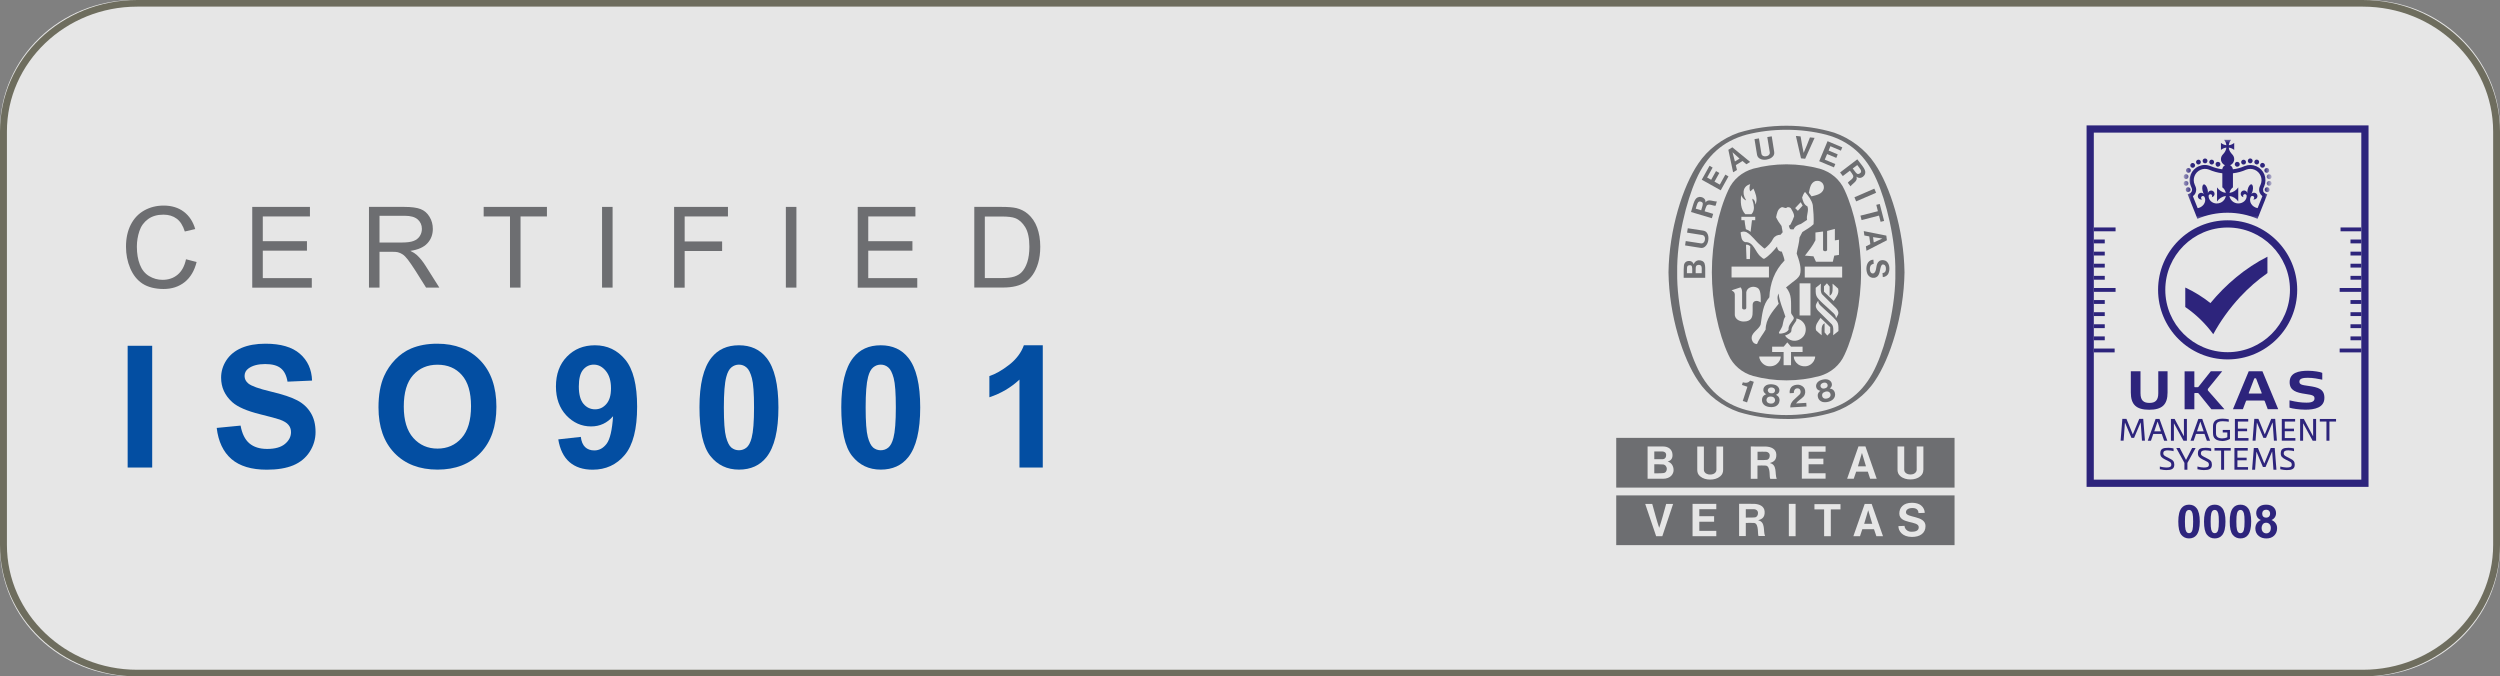 <svg xmlns="http://www.w3.org/2000/svg" width="377" height="102" viewBox="0 0 377 102" fill="none"><rect x="0" y="0" width="377" height="102" fill="#808080" stroke="none"/><path d="M20.23 0H356.77C367.942 0 377 8.752 377 19.524V82.476C377 93.258 367.931 102 356.77 102H20.23C9.058 102 0 93.248 0 82.476V19.524C0 8.752 9.069 0 20.23 0Z" fill="white" fill-opacity="0.8"></path><path d="M356.315 1C367.153 1 375.967 9.446 375.967 19.832V82.168C375.967 92.554 367.153 101 356.315 101H20.695C9.857 101 1.043 92.554 1.043 82.168V19.832C1.043 9.446 9.857 1 20.695 1H356.305M356.315 0H20.695C9.263 0 0 8.877 0 19.832V82.168C0 93.124 9.263 102 20.695 102H356.305C367.737 102 377 93.124 377 82.168V19.832C377 8.877 367.737 0 356.305 0H356.315Z" fill="#6E6D5E"></path><path d="M28.06 39.1L29.65 39.51C29.32 40.83 28.72 41.84 27.85 42.54C26.98 43.23 25.92 43.58 24.67 43.58C23.42 43.58 22.32 43.31 21.5 42.78C20.69 42.25 20.07 41.47 19.64 40.46C19.21 39.45 19 38.36 19 37.2C19 35.93 19.24 34.83 19.72 33.88C20.2 32.94 20.88 32.22 21.76 31.73C22.64 31.24 23.62 31 24.68 31C25.88 31 26.9 31.31 27.72 31.93C28.54 32.55 29.11 33.42 29.44 34.54L27.87 34.91C27.59 34.02 27.19 33.38 26.65 32.98C26.12 32.58 25.45 32.37 24.65 32.37C23.72 32.37 22.95 32.59 22.33 33.04C21.71 33.49 21.27 34.09 21.02 34.85C20.77 35.6 20.64 36.38 20.64 37.19C20.64 38.22 20.79 39.13 21.09 39.9C21.39 40.67 21.85 41.25 22.48 41.63C23.11 42.01 23.79 42.2 24.52 42.2C25.41 42.2 26.17 41.94 26.79 41.42C27.41 40.9 27.83 40.13 28.05 39.1H28.06Z" fill="#6D6E71"></path><path d="M38.039 43.37V31.2H46.739V32.64H39.629V36.37H46.289V37.8H39.629V41.94H47.019V43.38H38.039V43.37Z" fill="#6D6E71"></path><path d="M55.641 43.37V31.2H60.981C62.051 31.2 62.871 31.31 63.431 31.53C63.991 31.75 64.431 32.13 64.771 32.69C65.111 33.25 65.271 33.86 65.271 34.52C65.271 35.38 64.991 36.11 64.441 36.7C63.891 37.29 63.031 37.67 61.881 37.83C62.301 38.03 62.621 38.24 62.841 38.44C63.311 38.87 63.751 39.41 64.161 40.06L66.251 43.37H64.251L62.661 40.84C62.191 40.11 61.811 39.55 61.511 39.16C61.211 38.77 60.941 38.5 60.701 38.35C60.461 38.2 60.221 38.09 59.971 38.03C59.791 37.99 59.491 37.97 59.081 37.97H57.231V43.37H55.641ZM57.231 36.57H60.651C61.381 36.57 61.951 36.49 62.361 36.34C62.771 36.19 63.081 35.94 63.301 35.61C63.511 35.28 63.621 34.91 63.621 34.52C63.621 33.94 63.411 33.47 63.001 33.1C62.591 32.73 61.931 32.54 61.041 32.54H57.231V36.57Z" fill="#6D6E71"></path><path d="M76.907 43.37V32.64H72.938V31.2H82.478V32.64H78.498V43.37H76.907Z" fill="#6D6E71"></path><path d="M90.789 43.37V31.2H92.379V43.37H90.789Z" fill="#6D6E71"></path><path d="M101.656 43.37V31.2H109.776V32.64H103.246V36.41H108.896V37.85H103.246V43.38H101.656V43.37Z" fill="#6D6E71"></path><path d="M118.508 43.37V31.2H120.098V43.37H118.508Z" fill="#6D6E71"></path><path d="M129.344 43.37V31.2H138.044V32.64H130.934V36.37H137.594V37.8H130.934V41.94H138.324V43.38H129.344V43.37Z" fill="#6D6E71"></path><path d="M146.922 43.37V31.2H151.072C152.012 31.2 152.722 31.26 153.212 31.37C153.902 31.53 154.492 31.82 154.982 32.24C155.622 32.78 156.092 33.48 156.402 34.32C156.712 35.16 156.872 36.13 156.872 37.21C156.872 38.13 156.762 38.95 156.552 39.67C156.342 40.38 156.062 40.97 155.732 41.44C155.402 41.91 155.032 42.28 154.632 42.54C154.232 42.81 153.752 43.01 153.192 43.15C152.632 43.29 151.982 43.36 151.262 43.36H146.922V43.37ZM148.512 41.93H151.082C151.872 41.93 152.502 41.86 152.952 41.71C153.402 41.56 153.762 41.35 154.032 41.08C154.412 40.7 154.702 40.18 154.912 39.54C155.122 38.9 155.232 38.11 155.232 37.2C155.232 35.93 155.022 34.95 154.612 34.27C154.202 33.59 153.692 33.13 153.102 32.9C152.672 32.73 151.992 32.65 151.042 32.65H148.512V41.95V41.93Z" fill="#6D6E71"></path><path d="M19.25 70.504V52.143H22.951V70.504H19.25Z" fill="#034EA2"></path><path d="M32.68 64.53L36.281 64.18C36.498 65.39 36.936 66.279 37.594 66.847C38.261 67.415 39.157 67.699 40.283 67.699C41.475 67.699 42.371 67.448 42.971 66.947C43.58 66.438 43.884 65.845 43.884 65.169C43.884 64.735 43.755 64.367 43.496 64.067C43.246 63.758 42.804 63.491 42.171 63.265C41.737 63.115 40.749 62.848 39.207 62.464C37.223 61.971 35.831 61.366 35.031 60.648C33.905 59.637 33.343 58.406 33.343 56.953C33.343 56.017 33.605 55.145 34.13 54.335C34.664 53.517 35.427 52.895 36.419 52.469C37.419 52.043 38.624 51.83 40.032 51.83C42.333 51.83 44.063 52.335 45.222 53.346C46.389 54.356 47.002 55.704 47.06 57.391L43.359 57.554C43.2 56.61 42.859 55.934 42.333 55.525C41.816 55.107 41.037 54.899 39.995 54.899C38.92 54.899 38.078 55.12 37.469 55.562C37.077 55.846 36.881 56.226 36.881 56.702C36.881 57.136 37.065 57.508 37.432 57.817C37.898 58.209 39.032 58.618 40.833 59.044C42.633 59.47 43.963 59.913 44.822 60.372C45.689 60.823 46.364 61.445 46.847 62.238C47.339 63.023 47.585 63.996 47.585 65.156C47.585 66.209 47.294 67.194 46.71 68.112C46.126 69.031 45.301 69.715 44.234 70.166C43.167 70.609 41.837 70.83 40.245 70.83C37.928 70.83 36.148 70.296 34.906 69.227C33.664 68.15 32.922 66.584 32.68 64.53Z" fill="#034EA2"></path><path d="M57.076 61.437C57.076 59.566 57.355 57.996 57.914 56.727C58.331 55.792 58.898 54.953 59.615 54.21C60.34 53.467 61.132 52.916 61.99 52.556C63.133 52.072 64.45 51.83 65.942 51.83C68.643 51.83 70.802 52.669 72.419 54.347C74.045 56.026 74.858 58.36 74.858 61.349C74.858 64.313 74.053 66.634 72.444 68.313C70.835 69.983 68.685 70.818 65.992 70.818C63.266 70.818 61.099 69.987 59.49 68.325C57.881 66.655 57.076 64.359 57.076 61.437ZM60.89 61.311C60.89 63.39 61.369 64.969 62.328 66.046C63.287 67.114 64.504 67.649 65.979 67.649C67.455 67.649 68.664 67.119 69.606 66.058C70.556 64.989 71.031 63.39 71.031 61.261C71.031 59.157 70.569 57.587 69.643 56.552C68.726 55.517 67.505 54.999 65.979 54.999C64.454 54.999 63.224 55.525 62.291 56.577C61.357 57.621 60.89 59.199 60.89 61.311Z" fill="#034EA2"></path><path d="M84.186 66.259L87.587 65.883C87.671 66.576 87.887 67.089 88.237 67.423C88.588 67.757 89.05 67.924 89.626 67.924C90.351 67.924 90.968 67.59 91.476 66.922C91.985 66.254 92.31 64.868 92.451 62.764C91.568 63.791 90.463 64.305 89.138 64.305C87.696 64.305 86.449 63.749 85.399 62.639C84.357 61.52 83.836 60.067 83.836 58.28C83.836 56.418 84.386 54.919 85.487 53.784C86.595 52.64 88.004 52.068 89.713 52.068C91.572 52.068 93.098 52.79 94.29 54.235C95.482 55.671 96.078 58.038 96.078 61.336C96.078 64.693 95.457 67.114 94.215 68.601C92.972 70.087 91.355 70.83 89.363 70.83C87.929 70.83 86.77 70.45 85.887 69.69C85.003 68.922 84.436 67.778 84.186 66.259ZM92.139 58.568C92.139 57.433 91.876 56.552 91.351 55.926C90.834 55.299 90.234 54.986 89.55 54.986C88.9 54.986 88.358 55.245 87.925 55.763C87.5 56.272 87.287 57.111 87.287 58.28C87.287 59.466 87.521 60.339 87.987 60.898C88.454 61.449 89.038 61.725 89.738 61.725C90.413 61.725 90.98 61.457 91.439 60.923C91.906 60.389 92.139 59.604 92.139 58.568Z" fill="#034EA2"></path><path d="M111.433 52.068C113.209 52.068 114.597 52.703 115.597 53.972C116.79 55.475 117.386 57.967 117.386 61.449C117.386 64.923 116.785 67.419 115.585 68.939C114.593 70.191 113.209 70.818 111.433 70.818C109.649 70.818 108.211 70.133 107.119 68.763C106.027 67.386 105.481 64.935 105.481 61.411C105.481 57.955 106.081 55.466 107.282 53.947C108.274 52.694 109.658 52.068 111.433 52.068ZM111.433 54.986C111.008 54.986 110.629 55.124 110.295 55.4C109.962 55.667 109.704 56.151 109.52 56.852C109.278 57.763 109.158 59.295 109.158 61.449C109.158 63.603 109.266 65.085 109.483 65.895C109.699 66.697 109.97 67.231 110.295 67.499C110.629 67.766 111.008 67.899 111.433 67.899C111.859 67.899 112.238 67.766 112.571 67.499C112.905 67.223 113.163 66.734 113.347 66.033C113.588 65.131 113.709 63.603 113.709 61.449C113.709 59.295 113.601 57.817 113.384 57.015C113.167 56.205 112.892 55.667 112.559 55.4C112.234 55.124 111.859 54.986 111.433 54.986Z" fill="#034EA2"></path><path d="M132.816 52.068C134.592 52.068 135.98 52.703 136.98 53.972C138.172 55.475 138.768 57.967 138.768 61.449C138.768 64.923 138.168 67.419 136.968 68.939C135.976 70.191 134.592 70.818 132.816 70.818C131.032 70.818 129.594 70.133 128.502 68.763C127.41 67.386 126.864 64.935 126.864 61.411C126.864 57.955 127.464 55.466 128.665 53.947C129.657 52.694 131.041 52.068 132.816 52.068ZM132.816 54.986C132.391 54.986 132.012 55.124 131.678 55.4C131.345 55.667 131.086 56.151 130.903 56.852C130.661 57.763 130.54 59.295 130.54 61.449C130.54 63.603 130.649 65.085 130.865 65.895C131.082 66.697 131.353 67.231 131.678 67.499C132.012 67.766 132.391 67.899 132.816 67.899C133.241 67.899 133.621 67.766 133.954 67.499C134.288 67.223 134.546 66.734 134.729 66.033C134.971 65.131 135.092 63.603 135.092 61.449C135.092 59.295 134.984 57.817 134.767 57.015C134.55 56.205 134.275 55.667 133.942 55.4C133.616 55.124 133.241 54.986 132.816 54.986Z" fill="#034EA2"></path><path d="M157.25 70.504H153.736V57.241C152.452 58.443 150.939 59.332 149.197 59.908V56.715C150.114 56.414 151.11 55.846 152.186 55.011C153.261 54.168 153.999 53.187 154.399 52.068H157.25V70.504Z" fill="#034EA2"></path><path d="M330.107 76.104C330.59 76.104 330.967 76.277 331.239 76.621C331.563 77.029 331.725 77.706 331.725 78.651C331.725 79.595 331.562 80.273 331.236 80.685C330.966 81.025 330.59 81.195 330.107 81.195C329.621 81.195 329.23 81.01 328.933 80.638C328.636 80.263 328.488 79.598 328.488 78.641C328.488 77.703 328.651 77.027 328.978 76.614C329.247 76.274 329.624 76.104 330.107 76.104ZM330.107 76.897C329.991 76.897 329.888 76.934 329.797 77.009C329.706 77.082 329.636 77.213 329.586 77.403C329.521 77.651 329.488 78.067 329.488 78.651C329.488 79.237 329.517 79.639 329.576 79.859C329.635 80.076 329.709 80.222 329.797 80.294C329.888 80.367 329.991 80.403 330.107 80.403C330.222 80.403 330.325 80.367 330.416 80.294C330.507 80.219 330.577 80.087 330.627 79.896C330.693 79.651 330.726 79.237 330.726 78.651C330.726 78.067 330.696 77.665 330.637 77.448C330.578 77.228 330.503 77.082 330.413 77.009C330.324 76.934 330.222 76.897 330.107 76.897ZM333.984 76.104C334.466 76.104 334.844 76.277 335.116 76.621C335.44 77.029 335.602 77.706 335.602 78.651C335.602 79.595 335.439 80.273 335.113 80.685C334.843 81.025 334.466 81.195 333.984 81.195C333.498 81.195 333.107 81.01 332.81 80.638C332.513 80.263 332.365 79.598 332.365 78.641C332.365 77.703 332.528 77.027 332.854 76.614C333.124 76.274 333.501 76.104 333.984 76.104ZM333.984 76.897C333.868 76.897 333.765 76.934 333.674 77.009C333.583 77.082 333.513 77.213 333.463 77.403C333.397 77.651 333.365 78.067 333.365 78.651C333.365 79.237 333.394 79.639 333.453 79.859C333.512 80.076 333.586 80.222 333.674 80.294C333.765 80.367 333.868 80.403 333.984 80.403C334.099 80.403 334.202 80.367 334.293 80.294C334.384 80.219 334.454 80.087 334.504 79.896C334.57 79.651 334.602 79.237 334.602 78.651C334.602 78.067 334.573 77.665 334.514 77.448C334.455 77.228 334.38 77.082 334.29 77.009C334.201 76.934 334.099 76.897 333.984 76.897ZM337.86 76.104C338.343 76.104 338.721 76.277 338.993 76.621C339.317 77.029 339.479 77.706 339.479 78.651C339.479 79.595 339.316 80.273 338.99 80.685C338.72 81.025 338.343 81.195 337.86 81.195C337.375 81.195 336.984 81.01 336.687 80.638C336.39 80.263 336.242 79.598 336.242 78.641C336.242 77.703 336.405 77.027 336.731 76.614C337.001 76.274 337.378 76.104 337.86 76.104ZM337.86 76.897C337.745 76.897 337.642 76.934 337.551 77.009C337.46 77.082 337.39 77.213 337.34 77.403C337.274 77.651 337.242 78.067 337.242 78.651C337.242 79.237 337.271 79.639 337.33 79.859C337.389 80.076 337.463 80.222 337.551 80.294C337.642 80.367 337.745 80.403 337.86 80.403C337.976 80.403 338.079 80.367 338.17 80.294C338.261 80.219 338.331 80.087 338.381 79.896C338.447 79.651 338.479 79.237 338.479 78.651C338.479 78.067 338.45 77.665 338.391 77.448C338.332 77.228 338.257 77.082 338.167 77.009C338.078 76.934 337.976 76.897 337.86 76.897ZM340.942 78.42C340.695 78.316 340.514 78.173 340.401 77.992C340.29 77.808 340.234 77.608 340.234 77.39C340.234 77.018 340.364 76.711 340.622 76.468C340.883 76.226 341.252 76.104 341.731 76.104C342.204 76.104 342.572 76.226 342.833 76.468C343.096 76.711 343.227 77.018 343.227 77.39C343.227 77.621 343.167 77.827 343.047 78.009C342.927 78.188 342.758 78.325 342.54 78.42C342.817 78.531 343.026 78.694 343.169 78.907C343.314 79.12 343.387 79.366 343.387 79.645C343.387 80.105 343.239 80.479 342.945 80.767C342.652 81.055 342.262 81.199 341.775 81.199C341.321 81.199 340.944 81.08 340.642 80.842C340.286 80.561 340.108 80.175 340.108 79.685C340.108 79.416 340.175 79.168 340.309 78.944C340.443 78.717 340.654 78.543 340.942 78.42ZM341.139 77.458C341.139 77.648 341.192 77.797 341.299 77.903C341.408 78.01 341.552 78.063 341.731 78.063C341.912 78.063 342.057 78.01 342.166 77.903C342.275 77.794 342.329 77.645 342.329 77.454C342.329 77.275 342.275 77.132 342.166 77.026C342.059 76.917 341.918 76.863 341.741 76.863C341.557 76.863 341.411 76.917 341.302 77.026C341.193 77.135 341.139 77.279 341.139 77.458ZM341.05 79.594C341.05 79.857 341.117 80.062 341.251 80.209C341.387 80.356 341.556 80.43 341.758 80.43C341.955 80.43 342.118 80.36 342.248 80.219C342.377 80.076 342.441 79.871 342.441 79.604C342.441 79.37 342.376 79.183 342.244 79.043C342.113 78.9 341.946 78.828 341.744 78.828C341.511 78.828 341.336 78.909 341.221 79.07C341.107 79.231 341.05 79.405 341.05 79.594Z" fill="#2D247C"></path><path d="M321.799 66.03H321.419L320.459 63.75H320.439L320.239 66.45H319.789L320.049 63.17H320.669L321.629 65.51L322.599 63.17H323.199L323.459 66.45H323.009L322.819 63.72H322.799L321.819 66.03H321.799Z" fill="#2D247C"></path><path d="M326.353 66.46L325.993 65.44H324.713L324.363 66.46H323.883L325.063 63.18H325.653L326.833 66.46H326.353ZM324.853 65.04H325.863L325.373 63.6H325.353L324.863 65.04H324.853Z" fill="#2D247C"></path><path d="M329.315 65.76H329.335V63.18H329.785V66.46H329.265L327.845 63.86H327.825V66.46H327.375V63.18H327.935L329.315 65.76Z" fill="#2D247C"></path><path d="M332.798 66.46L332.438 65.44H331.158L330.808 66.46H330.328L331.508 63.18H332.098L333.278 66.46H332.798ZM331.298 65.04H332.308L331.818 63.6H331.798L331.308 65.04H331.298Z" fill="#2D247C"></path><path d="M335.089 66.5C333.749 66.46 333.719 65.68 333.719 65.23V64.4C333.719 63.95 333.749 63.13 335.159 63.13C335.529 63.13 335.879 63.19 336.099 63.23V63.6C335.909 63.57 335.539 63.52 335.159 63.52C334.189 63.52 334.169 64.02 334.169 64.4V65.23C334.169 65.59 334.179 66.08 335.079 66.11C335.329 66.11 335.689 66.05 335.879 65.94V65.22H335.189V64.83H336.279V66.19C335.969 66.37 335.569 66.51 335.069 66.51L335.089 66.5Z" fill="#2D247C"></path><path d="M337.023 66.46V63.18H339.033V63.57H337.473V64.64H338.863V65.03H337.473V66.06H339.073V66.45H337.023V66.46Z" fill="#2D247C"></path><path d="M341.698 66.03H341.318L340.357 63.75H340.337L340.138 66.45H339.688L339.948 63.17H340.568L341.527 65.51L342.497 63.17H343.098L343.357 66.45H342.908L342.717 63.72H342.698L341.717 66.03H341.698Z" fill="#2D247C"></path><path d="M344.094 66.46V63.18H346.104V63.57H344.544V64.64H345.934V65.03H344.544V66.06H346.144V66.45H344.094V66.46Z" fill="#2D247C"></path><path d="M348.799 65.76H348.819V63.18H349.269V66.46H348.749L347.329 63.86H347.309V66.46H346.859V63.18H347.419L348.799 65.76Z" fill="#2D247C"></path><path d="M350.828 63.57H349.828V63.18H352.278V63.57H351.278V66.46H350.828V63.57Z" fill="#2D247C"></path><path d="M326.963 67.91C326.503 67.91 326.223 67.98 326.223 68.38C326.223 68.62 326.373 68.72 326.693 68.89L327.293 69.2C327.683 69.39 327.883 69.6 327.883 70.08C327.883 70.74 327.423 70.89 326.663 70.89C326.493 70.89 326.053 70.85 325.703 70.76V70.35C326.033 70.45 326.493 70.5 326.663 70.5C327.143 70.5 327.433 70.42 327.433 70.08C327.433 69.8 327.313 69.7 327.083 69.59L326.443 69.26C326.003 69.03 325.773 68.84 325.773 68.37C325.773 67.66 326.193 67.53 326.963 67.53C327.113 67.53 327.503 67.55 327.773 67.63V68.04C327.563 67.96 327.133 67.92 326.963 67.92V67.91Z" fill="#2D247C"></path><path d="M329.65 69.36L330.57 67.56H331.1L329.86 69.81V70.84H329.41V69.8L328.18 67.56H328.71L329.65 69.36Z" fill="#2D247C"></path><path d="M332.635 67.91C332.175 67.91 331.895 67.98 331.895 68.38C331.895 68.62 332.045 68.72 332.365 68.89L332.965 69.2C333.355 69.39 333.555 69.6 333.555 70.08C333.555 70.74 333.095 70.89 332.335 70.89C332.165 70.89 331.725 70.85 331.375 70.76V70.35C331.705 70.45 332.165 70.5 332.335 70.5C332.815 70.5 333.105 70.42 333.105 70.08C333.105 69.8 332.985 69.7 332.755 69.59L332.115 69.26C331.675 69.03 331.445 68.84 331.445 68.37C331.445 67.66 331.865 67.53 332.635 67.53C332.785 67.53 333.175 67.55 333.445 67.63V68.04C333.235 67.96 332.805 67.92 332.635 67.92V67.91Z" fill="#2D247C"></path><path d="M334.945 67.95H333.945V67.56H336.395V67.95H335.395V70.84H334.945V67.95Z" fill="#2D247C"></path><path d="M336.953 70.84V67.56H338.963V67.95H337.403V69.02H338.793V69.41H337.403V70.44H339.003V70.83H336.953V70.84Z" fill="#2D247C"></path><path d="M341.627 70.42H341.247L340.287 68.14H340.267L340.067 70.84H339.617L339.877 67.56H340.497L341.457 69.9L342.427 67.56H343.027L343.287 70.84H342.837L342.647 68.11H342.627L341.647 70.42H341.627Z" fill="#2D247C"></path><path d="M345.127 67.91C344.667 67.91 344.387 67.98 344.387 68.38C344.387 68.62 344.537 68.72 344.857 68.89L345.457 69.2C345.847 69.39 346.047 69.6 346.047 70.08C346.047 70.74 345.587 70.89 344.827 70.89C344.657 70.89 344.217 70.85 343.867 70.76V70.35C344.197 70.45 344.657 70.5 344.827 70.5C345.307 70.5 345.597 70.42 345.597 70.08C345.597 69.8 345.477 69.7 345.247 69.59L344.607 69.26C344.167 69.03 343.937 68.84 343.937 68.37C343.937 67.66 344.357 67.53 345.127 67.53C345.277 67.53 345.667 67.55 345.937 67.63V68.04C345.727 67.96 345.297 67.92 345.127 67.92V67.91Z" fill="#2D247C"></path><path d="M333.339 45.71C332.179 44.79 330.899 43.99 329.539 43.36V46.3C331.169 47.42 332.599 48.81 333.759 50.4C334.819 48.45 336.179 46.54 337.779 44.81C339.049 43.44 340.449 42.22 341.929 41.18V38.71C338.609 40.39 335.679 42.86 333.329 45.71H333.339Z" fill="#2D247C"></path><mask id="mask0_465_588" style="mask-type:luminance" maskUnits="userSpaceOnUse" x="329" y="20" width="14" height="14"><path d="M342.559 20.43H329.289V33.7H342.559V20.43Z" fill="white"></path></mask><g mask="url(#mask0_465_588)"><mask id="mask1_465_588" style="mask-type:luminance" maskUnits="userSpaceOnUse" x="329" y="20" width="14" height="14"><path d="M342.559 20.43H329.289V33.7H342.559V20.43Z" fill="white"></path></mask><g mask="url(#mask1_465_588)"><path d="M330.227 28.86C330.227 28.86 330.257 28.82 330.277 28.8C330.287 28.78 330.297 28.76 330.307 28.74C330.307 28.72 330.327 28.7 330.327 28.67C330.327 28.64 330.327 28.62 330.327 28.6C330.327 28.58 330.327 28.55 330.327 28.53C330.327 28.51 330.317 28.48 330.307 28.46C330.307 28.44 330.287 28.42 330.277 28.4C330.267 28.38 330.247 28.36 330.227 28.34C330.207 28.32 330.187 28.31 330.167 28.29C330.147 28.28 330.127 28.27 330.107 28.26C330.087 28.26 330.067 28.24 330.037 28.24C329.987 28.24 329.937 28.24 329.897 28.24C329.877 28.24 329.847 28.25 329.827 28.26C329.807 28.26 329.787 28.28 329.767 28.29C329.747 28.3 329.727 28.32 329.707 28.34C329.687 28.36 329.677 28.38 329.667 28.4C329.657 28.42 329.647 28.44 329.637 28.46C329.637 28.48 329.617 28.5 329.617 28.53C329.617 28.55 329.617 28.58 329.617 28.6C329.617 28.62 329.617 28.65 329.617 28.67C329.617 28.69 329.627 28.72 329.637 28.74C329.637 28.76 329.657 28.78 329.667 28.8C329.677 28.82 329.697 28.84 329.707 28.86C329.727 28.88 329.747 28.89 329.767 28.91C329.787 28.92 329.807 28.93 329.827 28.94C329.847 28.94 329.867 28.96 329.897 28.96C329.917 28.96 329.947 28.96 329.967 28.96C330.067 28.96 330.157 28.92 330.227 28.85" fill="#2D247C"></path><path d="M329.827 26.01C329.887 26.04 329.947 26.06 330.007 26.06C330.137 26.06 330.257 25.99 330.327 25.88C330.427 25.71 330.367 25.48 330.197 25.38C330.027 25.28 329.797 25.34 329.697 25.51C329.597 25.68 329.657 25.91 329.827 26.01Z" fill="#2D247C"></path><path d="M330.654 25.3C330.734 25.3 330.814 25.27 330.884 25.22C331.034 25.09 331.064 24.86 330.934 24.71C330.804 24.56 330.574 24.53 330.424 24.66C330.264 24.79 330.244 25.02 330.374 25.17C330.444 25.26 330.554 25.3 330.654 25.3Z" fill="#2D247C"></path><path d="M331.526 24.8C331.526 24.8 331.606 24.8 331.646 24.78C331.836 24.71 331.936 24.51 331.866 24.32C331.796 24.13 331.596 24.03 331.406 24.1C331.216 24.17 331.116 24.37 331.186 24.56C331.236 24.71 331.376 24.81 331.526 24.81" fill="#2D247C"></path><path d="M332.526 24.63C332.726 24.63 332.886 24.47 332.886 24.26C332.886 24.05 332.726 23.89 332.516 23.9C332.316 23.9 332.156 24.06 332.156 24.26C332.156 24.46 332.316 24.63 332.526 24.63Z" fill="#2D247C"></path><path d="M333.39 24.79C333.39 24.79 333.48 24.81 333.52 24.81C333.67 24.81 333.81 24.72 333.86 24.57C333.93 24.38 333.84 24.17 333.65 24.1C333.46 24.03 333.25 24.12 333.18 24.31C333.11 24.5 333.2 24.71 333.39 24.78" fill="#2D247C"></path><path d="M329.586 27C329.586 27 329.636 27 329.656 27C329.826 27 329.976 26.88 330.016 26.7C330.056 26.5 329.926 26.31 329.726 26.27C329.526 26.23 329.336 26.36 329.296 26.56C329.256 26.76 329.386 26.95 329.586 26.99" fill="#2D247C"></path><path d="M329.713 28.01C329.913 27.98 330.043 27.79 330.013 27.59C329.983 27.39 329.793 27.26 329.593 27.29C329.393 27.32 329.263 27.51 329.293 27.71C329.323 27.89 329.473 28.01 329.653 28.01C329.673 28.01 329.693 28.01 329.713 28.01Z" fill="#2D247C"></path><path d="M334.259 25.09C334.259 25.09 334.299 25.11 334.319 25.12C334.339 25.12 334.359 25.14 334.389 25.14C334.409 25.14 334.439 25.14 334.459 25.14C334.559 25.14 334.649 25.1 334.719 25.03C334.789 24.96 334.829 24.87 334.829 24.77C334.829 24.75 334.829 24.72 334.829 24.7C334.829 24.68 334.819 24.65 334.809 24.63C334.809 24.61 334.789 24.59 334.779 24.57C334.769 24.55 334.749 24.53 334.729 24.51C334.649 24.43 334.519 24.39 334.399 24.41C334.379 24.41 334.349 24.42 334.329 24.43C334.309 24.43 334.289 24.45 334.269 24.46C334.249 24.47 334.229 24.49 334.209 24.51C334.189 24.53 334.179 24.55 334.159 24.57C334.149 24.59 334.139 24.61 334.129 24.63C334.129 24.65 334.109 24.67 334.109 24.7C334.109 24.72 334.109 24.75 334.109 24.77C334.109 24.87 334.149 24.96 334.219 25.03C334.239 25.05 334.259 25.06 334.279 25.08" fill="#2D247C"></path><path d="M342.213 28.46C342.213 28.46 342.193 28.42 342.183 28.4C342.173 28.38 342.153 28.36 342.133 28.34C342.113 28.32 342.093 28.31 342.073 28.29C342.053 28.28 342.033 28.27 342.013 28.26C341.993 28.26 341.973 28.24 341.943 28.24C341.893 28.24 341.843 28.24 341.803 28.24C341.783 28.24 341.753 28.25 341.733 28.26C341.713 28.26 341.693 28.28 341.673 28.29C341.653 28.3 341.633 28.32 341.613 28.34C341.593 28.36 341.583 28.38 341.573 28.4C341.563 28.42 341.553 28.44 341.543 28.46C341.543 28.48 341.523 28.5 341.523 28.53C341.523 28.55 341.523 28.58 341.523 28.6C341.523 28.62 341.523 28.65 341.523 28.67C341.523 28.69 341.533 28.72 341.543 28.74C341.543 28.76 341.563 28.78 341.573 28.8C341.583 28.82 341.603 28.84 341.623 28.86C341.693 28.93 341.783 28.97 341.883 28.97C341.903 28.97 341.933 28.97 341.953 28.97C341.973 28.97 342.003 28.96 342.023 28.95C342.043 28.95 342.063 28.93 342.083 28.92C342.103 28.91 342.123 28.89 342.143 28.87C342.163 28.85 342.173 28.83 342.193 28.81C342.203 28.79 342.213 28.77 342.223 28.75C342.223 28.73 342.243 28.71 342.243 28.68C342.243 28.66 342.243 28.63 342.243 28.61C342.243 28.59 342.243 28.56 342.243 28.54C342.243 28.52 342.233 28.49 342.223 28.47" fill="#2D247C"></path><path d="M340.195 24.78C340.195 24.78 340.275 24.8 340.315 24.8C340.465 24.8 340.605 24.71 340.655 24.55C340.725 24.36 340.625 24.15 340.435 24.09C340.245 24.02 340.035 24.12 339.975 24.31C339.905 24.5 340.005 24.71 340.195 24.77" fill="#2D247C"></path><path d="M340.956 25.21C341.026 25.27 341.106 25.29 341.186 25.29C341.286 25.29 341.396 25.25 341.466 25.16C341.596 25.01 341.576 24.78 341.416 24.65C341.256 24.52 341.026 24.54 340.906 24.7C340.776 24.86 340.796 25.09 340.956 25.21Z" fill="#2D247C"></path><path d="M341.517 25.88C341.587 26 341.707 26.06 341.837 26.06C341.897 26.06 341.967 26.04 342.017 26.01C342.187 25.91 342.247 25.69 342.147 25.51C342.047 25.34 341.827 25.28 341.647 25.38C341.477 25.48 341.417 25.7 341.517 25.88Z" fill="#2D247C"></path><path d="M339.329 24.63C339.529 24.63 339.689 24.47 339.699 24.26C339.699 24.06 339.539 23.9 339.339 23.89C339.139 23.89 338.979 24.05 338.969 24.26C338.969 24.46 339.129 24.62 339.339 24.63" fill="#2D247C"></path><path d="M342.118 26.28C341.918 26.32 341.788 26.51 341.828 26.71C341.858 26.88 342.018 27.01 342.188 27.01C342.208 27.01 342.238 27.01 342.258 27.01C342.458 26.97 342.588 26.78 342.548 26.58C342.508 26.38 342.318 26.25 342.118 26.29" fill="#2D247C"></path><path d="M342.252 27.29C342.052 27.26 341.862 27.39 341.832 27.59C341.802 27.79 341.932 27.98 342.132 28.01C342.152 28.01 342.172 28.01 342.192 28.01C342.362 28.01 342.522 27.88 342.552 27.71C342.582 27.51 342.452 27.32 342.252 27.29Z" fill="#2D247C"></path><path d="M338.332 24.81C338.332 24.81 338.422 24.81 338.462 24.79C338.652 24.72 338.742 24.51 338.672 24.32C338.602 24.13 338.392 24.04 338.202 24.11C338.012 24.18 337.922 24.39 337.992 24.58C338.042 24.73 338.182 24.82 338.332 24.82" fill="#2D247C"></path><path d="M337.048 24.92C337.048 24.92 337.068 24.96 337.078 24.98C337.088 25 337.108 25.02 337.128 25.04C337.148 25.06 337.168 25.07 337.188 25.09C337.208 25.1 337.228 25.11 337.248 25.12C337.268 25.12 337.298 25.14 337.318 25.14C337.338 25.14 337.368 25.14 337.388 25.14C337.488 25.14 337.578 25.1 337.648 25.03C337.668 25.01 337.678 24.99 337.698 24.97C337.708 24.95 337.718 24.93 337.728 24.91C337.728 24.89 337.748 24.87 337.748 24.84C337.748 24.82 337.748 24.79 337.748 24.77C337.748 24.67 337.708 24.58 337.638 24.51C337.558 24.43 337.428 24.39 337.308 24.41C337.288 24.41 337.258 24.42 337.238 24.43C337.218 24.43 337.198 24.45 337.178 24.46C337.158 24.47 337.138 24.49 337.118 24.51C337.048 24.58 337.008 24.67 337.008 24.77C337.008 24.79 337.008 24.82 337.008 24.84C337.008 24.86 337.018 24.89 337.028 24.91" fill="#2D247C"></path><path d="M341.318 28.83C341.258 28.68 341.258 28.51 341.328 28.35L341.448 28.08C341.688 27.52 341.698 26.9 341.478 26.33C341.248 25.76 340.818 25.31 340.258 25.07C339.698 24.83 339.078 24.82 338.508 25.04H338.478V25.05C337.918 25.3 337.328 25.46 336.718 25.53C336.688 25.27 336.528 25.04 336.308 24.92C336.668 24.77 336.918 24.42 336.918 24C336.918 23.75 336.828 23.53 336.678 23.35L336.448 23.08C336.258 22.85 336.128 22.57 336.098 22.26C336.408 22.3 336.688 22.42 336.918 22.61V21.55C336.688 21.74 336.408 21.87 336.098 21.9C336.138 21.59 336.258 21.31 336.448 21.08H335.388C335.578 21.31 335.708 21.59 335.738 21.9C335.428 21.86 335.148 21.74 334.918 21.55V22.61C335.148 22.42 335.428 22.29 335.738 22.26C335.698 22.57 335.578 22.85 335.388 23.08L335.158 23.35C335.008 23.52 334.918 23.75 334.918 24C334.918 24.41 335.168 24.77 335.528 24.92C335.308 25.04 335.148 25.27 335.118 25.53C334.508 25.45 333.928 25.29 333.358 25.05H333.328C332.758 24.81 332.138 24.82 331.578 25.07C331.018 25.31 330.588 25.76 330.358 26.33C330.128 26.9 330.138 27.52 330.388 28.08L330.508 28.36C330.578 28.52 330.578 28.69 330.518 28.84C330.458 28.99 330.328 29.12 330.168 29.19L329.898 29.31L330.908 31.83L331.368 33C332.778 32.4 334.318 32.08 335.908 32.08C337.498 32.08 339.028 32.4 340.438 33L340.898 31.83L341.908 29.31L341.638 29.19C341.478 29.12 341.348 29 341.288 28.84M334.318 30.69C333.568 30.69 333.038 30.14 333.058 29.55C333.058 29.41 333.188 29.29 333.328 29.29C333.468 29.29 333.598 29.41 333.598 29.56C333.598 29.63 333.568 29.69 333.528 29.74C333.778 29.7 333.958 29.49 333.958 29.24C333.958 28.96 333.728 28.73 333.448 28.73C333.188 28.73 332.978 28.92 332.948 29.16C332.968 29 332.948 28.8 332.908 28.59C332.798 28.11 332.538 27.76 332.328 27.81C332.118 27.86 332.038 28.29 332.148 28.76C332.198 28.97 332.268 29.15 332.358 29.29C332.218 29.09 331.948 29.01 331.718 29.12C331.468 29.24 331.358 29.55 331.478 29.8C331.588 30.03 331.848 30.14 332.088 30.07C332.028 30.04 331.978 30 331.948 29.94C331.888 29.8 331.948 29.64 332.078 29.58C332.208 29.52 332.368 29.58 332.438 29.7C332.708 30.22 332.468 30.94 331.788 31.27C331.668 31.33 331.538 31.37 331.408 31.39L330.688 29.59C330.868 29.45 331.018 29.27 331.098 29.06C331.218 28.76 331.218 28.42 331.078 28.12L330.958 27.84C330.778 27.43 330.768 26.97 330.938 26.54C331.108 26.12 331.428 25.79 331.838 25.61C332.248 25.43 332.708 25.42 333.118 25.58C333.758 25.86 334.438 26.05 335.128 26.13V28.25C335.398 28.45 335.588 28.75 335.648 29.09C335.098 29.01 334.628 28.7 334.328 28.26V30.38C334.628 29.94 335.098 29.63 335.658 29.55C335.548 30.19 334.988 30.68 334.318 30.68M340.448 31.38C340.318 31.36 340.188 31.32 340.068 31.26C339.388 30.94 339.148 30.22 339.418 29.69C339.488 29.56 339.648 29.51 339.778 29.57C339.918 29.63 339.968 29.8 339.908 29.93C339.878 29.99 339.828 30.04 339.768 30.06C340.008 30.13 340.268 30.02 340.378 29.79C340.498 29.54 340.388 29.23 340.138 29.11C339.908 29 339.638 29.08 339.498 29.28C339.588 29.14 339.658 28.96 339.708 28.75C339.818 28.28 339.728 27.85 339.528 27.8C339.318 27.75 339.058 28.1 338.948 28.58C338.898 28.79 338.888 28.99 338.908 29.15C338.868 28.91 338.658 28.72 338.408 28.72C338.128 28.72 337.898 28.95 337.898 29.23C337.898 29.49 338.088 29.7 338.328 29.73C338.288 29.68 338.258 29.62 338.258 29.55C338.258 29.4 338.378 29.28 338.528 29.28C338.678 29.28 338.798 29.39 338.798 29.54C338.818 30.13 338.288 30.68 337.538 30.68C336.868 30.68 336.308 30.19 336.198 29.55C336.748 29.63 337.228 29.94 337.528 30.38V28.26C337.228 28.7 336.758 29.01 336.208 29.09C336.268 28.75 336.468 28.45 336.728 28.25V26.13C337.418 26.05 338.098 25.87 338.738 25.58C339.158 25.42 339.608 25.43 340.018 25.61C340.428 25.79 340.748 26.12 340.918 26.54C341.088 26.96 341.078 27.42 340.898 27.84L340.778 28.11C340.648 28.41 340.638 28.75 340.758 29.05C340.848 29.26 340.988 29.44 341.168 29.58L340.448 31.38Z" fill="#2D247C"></path></g></g><path d="M335.927 34.31C341.107 34.31 345.327 38.53 345.327 43.71C345.327 48.89 341.107 53.11 335.927 53.11C330.747 53.11 326.527 48.89 326.527 43.71C326.527 38.53 330.747 34.31 335.927 34.31ZM335.927 33.22C330.137 33.22 325.438 37.92 325.438 43.71C325.438 49.5 330.137 54.2 335.927 54.2C341.717 54.2 346.418 49.5 346.418 43.71C346.418 37.92 341.717 33.22 335.927 33.22Z" fill="#2D247C"></path><path d="M356.086 20V72.33H315.746V20H356.086ZM357.176 18.91H314.656V73.42H357.176V18.91Z" fill="#2D247C"></path><path d="M324.128 60.76C324.978 60.76 325.468 60.41 325.468 59.31V55.99H326.868V59.19C326.868 61.04 326.018 61.79 324.098 61.79C322.178 61.79 321.328 61.04 321.328 59.19V55.99H322.788V59.31C322.788 60.4 323.278 60.76 324.128 60.76Z" fill="#2D247C"></path><path d="M330.908 55.99V58.29C330.908 58.36 330.938 58.39 331.008 58.39H331.367C331.457 58.39 331.497 58.37 331.547 58.31L333.388 55.99H335.107L332.987 58.6C332.987 58.6 332.938 58.66 332.938 58.71V58.81C332.938 58.81 332.937 58.88 332.987 58.92L335.448 61.72H333.478L331.547 59.33C331.547 59.33 331.477 59.26 331.397 59.26H331.008C330.938 59.26 330.908 59.29 330.908 59.36V61.72H329.438V56H330.908V55.99Z" fill="#2D247C"></path><path d="M341.977 61.71L341.527 60.5C341.497 60.41 341.447 60.4 341.367 60.4C341.167 60.4 340.597 60.4 340.047 60.4C339.537 60.4 339.037 60.4 338.847 60.4C338.757 60.4 338.717 60.4 338.687 60.5L338.227 61.71H336.727L339.107 55.99H341.177L343.557 61.71H342.007H341.977ZM341.017 59.35C341.017 59.35 341.087 59.31 341.067 59.27L340.237 57.12C340.217 57.06 340.187 57.04 340.127 57.04H340.037C339.977 57.04 339.957 57.05 339.927 57.12L339.107 59.27C339.107 59.27 339.117 59.35 339.157 59.35H340.997H341.017Z" fill="#2D247C"></path><path d="M350.048 56.18C350.168 56.22 350.198 56.23 350.198 56.23V56.58V57.09V57.26C350.198 57.26 350.008 57.22 349.968 57.21C349.618 57.14 348.858 56.97 347.998 56.97C347.328 56.97 346.748 57.07 346.748 57.54C346.748 58.01 347.148 58.06 348.138 58.2C349.578 58.41 350.518 58.65 350.518 60C350.518 61.47 349.048 61.78 347.658 61.78C346.678 61.78 345.588 61.59 345.378 61.51C345.258 61.47 345.258 61.47 345.258 61.47V61.05V60.51V60.37C345.258 60.37 345.418 60.41 345.448 60.41C346.208 60.59 346.978 60.72 347.808 60.72C348.228 60.72 349.028 60.69 349.028 60.11C349.028 59.69 348.848 59.57 347.678 59.41C346.278 59.21 345.278 58.9 345.278 57.64C345.278 56.2 346.628 55.91 348.048 55.91C348.958 55.91 349.868 56.1 350.058 56.17L350.048 56.18Z" fill="#2D247C"></path><path d="M319.028 34.3H315.758V34.88H319.028V34.3Z" fill="#2D247C"></path><path d="M319.028 43.43H315.758V44.01H319.028V43.43Z" fill="#2D247C"></path><path d="M317.398 36.12H315.758V36.7H317.398V36.12Z" fill="#2D247C"></path><path d="M317.398 37.95H315.758V38.53H317.398V37.95Z" fill="#2D247C"></path><path d="M317.398 39.77H315.758V40.35H317.398V39.77Z" fill="#2D247C"></path><path d="M317.398 41.6H315.758V42.18H317.398V41.6Z" fill="#2D247C"></path><path d="M318.888 52.56H315.758V53.14H318.888V52.56Z" fill="#2D247C"></path><path d="M317.398 45.25H315.758V45.83H317.398V45.25Z" fill="#2D247C"></path><path d="M317.398 47.08H315.758V47.66H317.398V47.08Z" fill="#2D247C"></path><path d="M317.398 48.9H315.758V49.48H317.398V48.9Z" fill="#2D247C"></path><path d="M317.398 50.73H315.758V51.31H317.398V50.73Z" fill="#2D247C"></path><path d="M356.09 52.56H352.82V53.14H356.09V52.56Z" fill="#2D247C"></path><path d="M356.09 43.43H352.82V44.01H356.09V43.43Z" fill="#2D247C"></path><path d="M356.093 50.73H354.453V51.31H356.093V50.73Z" fill="#2D247C"></path><path d="M356.093 48.9H354.453V49.48H356.093V48.9Z" fill="#2D247C"></path><path d="M356.093 47.08H354.453V47.66H356.093V47.08Z" fill="#2D247C"></path><path d="M356.093 45.25H354.453V45.83H356.093V45.25Z" fill="#2D247C"></path><path d="M356.083 34.3H352.953V34.88H356.083V34.3Z" fill="#2D247C"></path><path d="M356.093 41.6H354.453V42.18H356.093V41.6Z" fill="#2D247C"></path><path d="M356.093 39.77H354.453V40.35H356.093V39.77Z" fill="#2D247C"></path><path d="M356.093 37.95H354.453V38.53H356.093V37.95Z" fill="#2D247C"></path><path d="M356.093 36.12H354.453V36.7H356.093V36.12Z" fill="#2D247C"></path><path d="M262.183 20.01C262.263 19.98 262.093 20.04 262.183 20.01Z" fill="#6D6E71"></path><path d="M269.399 63.18H269.339C266.849 63.18 264.449 62.81 262.189 62.13C259.749 61.28 257.489 59.59 256.099 57.47C253.789 54.1 251.699 47.58 251.609 41.08V41.06C251.699 34.57 253.789 28.05 256.099 24.67C257.499 22.55 259.759 20.85 262.189 20.01C264.459 19.32 266.909 18.96 269.399 18.96C271.889 18.96 274.339 19.32 276.609 20.01C279.049 20.86 281.309 22.56 282.709 24.67C285.019 28.05 287.109 34.57 287.199 41.06V41.08C287.109 47.57 285.019 54.09 282.709 57.47C281.309 59.59 278.999 61.29 276.559 62.14C274.289 62.83 271.949 63.19 269.449 63.19H269.399V63.18ZM285.819 41.07C285.899 36.18 284.409 30.24 282.979 27.09C281.389 23.48 278.959 21.28 275.389 20.31C273.469 19.82 271.449 19.57 269.379 19.57C267.309 19.57 265.279 19.82 263.359 20.31C259.789 21.29 257.359 23.48 255.769 27.09C254.329 30.25 252.839 36.18 252.919 41.07C252.839 45.96 254.329 51.9 255.769 55.06C257.359 58.67 259.789 60.87 263.359 61.84C265.279 62.33 267.309 62.59 269.379 62.59C271.459 62.59 273.469 62.34 275.389 61.84C278.959 60.86 281.389 58.67 282.979 55.06C284.419 51.9 285.909 45.97 285.819 41.07Z" fill="#6D6E71"></path><path d="M271.837 31C271.597 30.6 271.797 30.96 271.547 30.49Z" fill="#6D6E71"></path><path d="M269.969 61.43C269.949 60.53 270.829 60.08 271.379 59.49C271.529 59.35 271.589 59.06 271.479 58.83C271.419 58.68 271.319 58.61 271.199 58.58C271.009 58.54 270.849 58.56 270.719 58.67C270.549 58.83 270.499 59.04 270.509 59.26L269.889 59.3C269.839 58.96 269.919 58.63 270.129 58.38C270.419 58.07 270.849 57.99 271.269 58.02C271.599 58.08 271.989 58.28 272.129 58.62C272.309 59 272.249 59.49 271.969 59.81C271.609 60.2 271.139 60.41 270.839 60.84L272.389 60.75C272.399 60.94 272.409 61.13 272.419 61.3L269.979 61.44L269.969 61.43Z" fill="#6D6E71"></path><path d="M264.467 57.56V57.59L263.458 60.68L262.807 60.47L263.497 58.36V58.32C263.247 58.23 262.938 58.14 262.688 58.05L262.818 57.65C263.138 57.74 263.477 57.79 263.757 57.56C263.867 57.48 263.878 57.46 263.938 57.4L264.458 57.57L264.467 57.56Z" fill="#6D6E71"></path><path d="M276.713 59.27C276.633 58.97 276.463 58.72 276.123 58.63L275.923 58.59C276.123 58.45 276.313 58.16 276.243 57.88C276.193 57.56 275.963 57.36 275.673 57.25C275.413 57.17 275.123 57.18 274.843 57.25C274.553 57.31 274.293 57.44 274.103 57.63C273.903 57.86 273.793 58.15 273.903 58.45C273.973 58.73 274.263 58.9 274.513 58.93L274.363 59.06C274.103 59.3 274.073 59.6 274.143 59.9C274.213 60.24 274.493 60.51 274.823 60.61C275.073 60.67 275.373 60.67 275.673 60.6C275.973 60.53 276.243 60.39 276.433 60.21C276.683 59.97 276.803 59.6 276.703 59.26L276.713 59.27ZM274.583 58.39C274.503 58.26 274.503 58.03 274.643 57.9C274.723 57.82 274.833 57.76 274.963 57.72C275.083 57.69 275.223 57.69 275.333 57.72C275.513 57.78 275.613 57.97 275.613 58.13C275.613 58.25 275.563 58.34 275.483 58.42C275.403 58.49 275.293 58.54 275.173 58.57C275.053 58.6 274.943 58.6 274.843 58.58C274.733 58.55 274.653 58.49 274.593 58.39H274.583ZM275.933 59.88C275.853 59.97 275.703 60.05 275.543 60.09C275.383 60.13 275.223 60.14 275.103 60.09C274.943 60.03 274.833 59.91 274.793 59.76C274.733 59.55 274.793 59.32 274.973 59.2C275.053 59.15 275.163 59.1 275.283 59.06C275.403 59.03 275.533 59.03 275.623 59.04C275.843 59.07 276.003 59.24 276.043 59.45C276.073 59.6 276.043 59.76 275.923 59.88H275.933Z" fill="#6D6E71"></path><path d="M268.356 60.43C268.376 60.12 268.286 59.83 267.986 59.64L267.806 59.54C268.036 59.46 268.306 59.25 268.326 58.96C268.376 58.64 268.216 58.38 267.976 58.19C267.756 58.04 267.476 57.97 267.176 57.95C266.886 57.93 266.596 57.97 266.356 58.09C266.086 58.25 265.896 58.49 265.916 58.81C265.896 59.1 266.136 59.35 266.356 59.45L266.166 59.53C265.846 59.69 265.726 59.96 265.706 60.27C265.676 60.62 265.856 60.96 266.146 61.15C266.366 61.29 266.656 61.37 266.966 61.39C267.266 61.41 267.566 61.36 267.806 61.25C268.116 61.09 268.336 60.78 268.346 60.43H268.356ZM266.596 58.96C266.556 58.81 266.626 58.59 266.806 58.5C266.896 58.44 267.036 58.42 267.156 58.43C267.286 58.43 267.416 58.47 267.506 58.54C267.666 58.64 267.706 58.87 267.656 59.02C267.616 59.14 267.536 59.21 267.446 59.26C267.346 59.3 267.226 59.32 267.116 59.31C266.996 59.31 266.876 59.28 266.786 59.22C266.696 59.16 266.626 59.08 266.606 58.96H266.596ZM267.436 60.78C267.326 60.85 267.166 60.87 267.006 60.86C266.846 60.86 266.686 60.8 266.586 60.73C266.446 60.62 266.386 60.47 266.386 60.32C266.386 60.1 266.516 59.91 266.726 59.84C266.826 59.81 266.946 59.79 267.066 59.8C267.186 59.8 267.316 59.84 267.396 59.88C267.596 59.97 267.696 60.18 267.676 60.4C267.666 60.54 267.576 60.69 267.426 60.77L267.436 60.78Z" fill="#6D6E71"></path><path d="M282.918 29.07L279.908 30.37L279.648 29.75L282.648 28.45L282.918 29.07Z" fill="#6D6E71"></path><path d="M271.59 23.87L270.82 20.5L271.53 20.57C271.67 21.41 271.82 22.35 271.99 23.06C272.3 22.4 272.63 21.5 272.94 20.72L273.64 20.79L272.22 23.94L271.6 23.88L271.59 23.87Z" fill="#6D6E71"></path><path d="M258.775 25.8L258.045 27.11L257.435 26.77L258.265 25.27L257.795 25L256.625 27.1L259.485 28.7L260.655 26.6L260.185 26.33L259.345 27.84L258.545 27.39L259.275 26.08L258.775 25.8Z" fill="#6D6E71"></path><path d="M257.048 39.72C256.888 39.36 256.508 39.23 256.118 39.25C255.788 39.29 255.538 39.51 255.398 39.85C255.348 39.65 255.158 39.4 254.848 39.36C254.518 39.32 254.208 39.41 254.048 39.69C253.828 39.97 253.928 41.18 253.898 41.89H257.148V41.65C257.128 40.36 257.198 40.2 257.038 39.72H257.048ZM255.198 41.2H254.388C254.418 40.45 254.288 40.05 254.748 40C255.018 39.98 255.088 40.04 255.148 40.21C255.198 40.38 255.188 40.55 255.188 41.2H255.198ZM256.618 41.2H255.708C255.728 40.47 255.608 40.04 256.038 39.96C256.188 39.92 256.378 39.94 256.488 40.05C256.678 40.23 256.618 40.53 256.618 41.2Z" fill="#6D6E71"></path><path d="M282.945 30.89L283.465 30.76L284.125 33.32L283.595 33.45L283.355 32.51L280.725 33.19L280.555 32.52L283.185 31.85L282.945 30.89Z" fill="#6D6E71"></path><path d="M266.418 24.06C266.778 24 267.128 23.85 267.358 23.58C267.558 23.36 267.578 23.14 267.548 22.9L267.178 20.56L266.508 20.67L266.888 23.01C266.908 23.19 266.788 23.37 266.628 23.46C266.538 23.51 266.438 23.55 266.328 23.56C266.218 23.58 266.108 23.58 266.018 23.56C265.838 23.52 265.668 23.41 265.628 23.21L265.248 20.87L264.578 20.98L264.958 23.32C265.008 23.56 265.098 23.75 265.358 23.91C265.658 24.09 266.028 24.13 266.398 24.07L266.418 24.06Z" fill="#6D6E71"></path><path d="M284.455 35.53L281.055 34.85L281.145 35.51L281.885 35.65L282.045 36.82L281.375 37.15L281.465 37.82L284.545 36.23L284.455 35.53ZM282.565 36.57L282.455 35.76L283.865 35.97L282.565 36.56V36.57Z" fill="#6D6E71"></path><path d="M283.953 41.16H284.013L284.083 41.13L284.143 41.11C284.363 40.99 284.413 40.7 284.393 40.47C284.393 40.23 284.313 39.99 284.093 39.9C283.973 39.87 283.833 39.86 283.753 39.98C283.383 40.53 283.643 41.69 282.683 41.89C282.263 41.96 281.903 41.78 281.683 41.45C281.383 40.93 281.363 40.1 281.703 39.59C281.903 39.32 282.183 39.16 282.513 39.16L282.553 39.79C282.353 39.82 282.143 39.92 282.053 40.12C281.913 40.45 281.943 40.97 282.193 41.16C282.283 41.26 282.483 41.25 282.593 41.19C282.973 40.92 282.893 40.24 283.083 39.79C283.143 39.6 283.323 39.4 283.503 39.3C283.843 39.16 284.273 39.21 284.543 39.47C284.983 39.88 285.003 40.69 284.793 41.18C284.673 41.52 284.313 41.77 283.923 41.79L283.883 41.17H283.923L283.953 41.16Z" fill="#6D6E71"></path><path d="M257.609 36.22C257.669 35.85 257.629 35.48 257.449 35.18C257.299 34.92 257.099 34.83 256.859 34.78L254.519 34.42L254.409 35.08L256.749 35.45C256.929 35.48 257.059 35.66 257.099 35.83C257.119 35.93 257.119 36.04 257.099 36.15C257.089 36.26 257.049 36.36 256.999 36.45C256.909 36.6 256.749 36.73 256.549 36.71L254.209 36.35L254.109 37.01L256.449 37.38C256.689 37.41 256.899 37.38 257.129 37.18C257.399 36.95 257.549 36.61 257.609 36.24V36.22Z" fill="#6D6E71"></path><path d="M261.233 22.22L260.633 22.59L261.353 25.98L261.933 25.63L261.763 24.9L262.773 24.28L263.353 24.77L263.923 24.42L261.243 22.22H261.233ZM261.623 24.34L261.263 22.96L262.323 23.92L261.623 24.35V24.34Z" fill="#6D6E71"></path><path d="M277.126 23.28L275.756 22.7L276.026 22.05L277.606 22.72L277.816 22.22L275.596 21.29L274.336 24.31L276.556 25.24L276.766 24.74L275.176 24.07L275.526 23.23L276.916 23.81L277.126 23.28Z" fill="#6D6E71"></path><path d="M257.188 30.54C257.188 30.32 257.178 30.13 256.988 29.95C256.808 29.76 256.518 29.68 256.238 29.7C255.508 29.81 255.408 30.65 255.008 31.97L258.148 32.91L258.348 32.25L257.108 31.88L257.058 31.86C257.138 31.56 257.268 31.17 257.328 31.09C257.548 30.57 258.378 31.08 258.708 31.03L258.898 30.38C258.338 30.41 257.588 29.91 257.188 30.53V30.54ZM256.538 31.71L255.718 31.47C255.898 30.91 255.978 30.35 256.368 30.38C256.528 30.41 256.638 30.45 256.728 30.56C256.878 30.75 256.688 31.17 256.538 31.71Z" fill="#6D6E71"></path><path d="M280.084 24.02L277.484 26.01L277.894 26.55L278.924 25.77L278.964 25.74C279.154 25.98 279.394 26.31 279.424 26.41C279.714 26.9 278.804 27.27 278.654 27.56L279.064 28.1C279.374 27.63 280.214 27.32 279.954 26.63C280.134 26.77 280.294 26.86 280.554 26.82C280.814 26.78 281.044 26.6 281.194 26.36C281.534 25.7 280.914 25.13 280.084 24.03V24.02ZM280.564 26.06C280.444 26.17 280.354 26.23 280.204 26.24C279.954 26.25 279.734 25.85 279.394 25.41L280.074 24.89C280.424 25.36 280.834 25.76 280.574 26.06H280.564Z" fill="#6D6E71"></path><path d="M278.158 28.65C277.468 27.08 276.088 25.92 274.418 25.44C272.848 25.02 271.138 24.78 269.428 24.78H269.368C267.658 24.78 265.948 25.02 264.378 25.44C262.698 25.92 261.328 27.08 260.638 28.65C259.128 31.87 258.148 36.51 258.148 41.07C258.148 45.63 259.138 50.27 260.638 53.49C261.328 55.06 262.698 56.22 264.378 56.7C265.948 57.12 267.658 57.36 269.368 57.36H269.428C271.128 57.36 272.838 57.12 274.418 56.7C276.098 56.22 277.468 55.06 278.158 53.49C279.658 50.27 280.648 45.63 280.648 41.07C280.648 36.51 279.658 31.87 278.158 28.65ZM275.258 37.89C275.258 37.89 275.518 37.85 275.528 37.71V34.83C275.918 34.74 276.318 34.6 276.698 34.52V36.25C276.928 36.22 277.038 36.2 277.318 36.15V38.44L276.608 38.55L276.388 39.47H273.848L273.468 38.65C272.848 38.59 272.808 38.59 272.188 38.55C272.768 37.8 273.368 37.06 273.768 36.23V35.06L274.918 34.91V37.68C274.918 37.78 275.058 37.88 275.198 37.88H275.258V37.89ZM273.768 27.31C274.048 27.23 274.438 27.26 274.678 27.48C274.998 27.72 275.098 28.11 275.018 28.48C274.788 29.28 273.898 29.43 273.178 29.61L272.778 29.07C272.928 28.38 273.008 27.59 273.758 27.3L273.768 27.31ZM271.548 30.49L271.838 31L271.118 31.79C270.918 31.6 270.908 31.58 270.708 31.38C271.078 30.99 271.118 30.95 271.548 30.49ZM262.568 29.41C262.698 29.78 262.938 30.05 263.308 30.23C263.268 30.03 263.088 29.85 263.038 29.63C262.868 29.22 262.888 28.63 263.158 28.27C263.348 27.99 263.628 27.87 263.928 27.77C263.808 28.11 263.778 28.52 263.928 28.86C264.128 28.71 264.138 28.7 264.288 28.55C264.348 28.5 264.368 28.48 264.418 28.44C264.698 29.04 265.018 29.86 264.828 30.56L264.718 30.86C264.678 30.37 264.588 30.14 264.258 29.96C264.218 30.24 264.398 30.45 264.438 30.82C264.568 31.4 264.468 31.97 264.108 32.3H263.188C262.488 31.55 262.438 30.42 262.578 29.4L262.568 29.41ZM264.688 32.69V33.21H264.198L263.988 34.97C263.778 34.78 263.538 34.65 263.278 34.56C263.148 33.81 263.138 33.76 263.078 33.21H262.598V32.69C263.418 32.69 263.868 32.69 264.698 32.69H264.688ZM261.118 40.2H266.758V41.84H261.118V40.2ZM263.298 36.91C263.538 36.85 263.758 36.99 263.938 37.13C263.908 38.08 263.908 38.07 263.888 39.07H263.368V38.91C263.348 38.15 263.308 37.66 263.298 36.91ZM262.948 48.49C262.848 48.49 262.658 48.47 262.548 48.44C262.308 48.38 261.958 48.25 261.748 47.92L261.708 47.84L261.668 47.74L261.628 47.64L261.608 47.47V44.41C261.578 44.02 261.438 44.02 261.128 43.78L261.238 43.74L262.478 43.33C262.658 43.52 262.698 43.77 262.708 44.03V46.42C262.708 46.58 262.838 46.67 263.018 46.67C263.238 46.67 263.318 46.59 263.338 46.42C263.358 45.35 263.318 45.05 263.338 44.07C263.368 43.74 263.658 43.42 263.938 43.34C264.278 43.18 264.698 43.24 264.998 43.39C265.548 43.65 265.528 44.73 265.518 45.61C265.298 45.47 265.268 45.45 265.048 45.39C264.858 45.35 264.648 45.39 264.498 45.5C264.318 45.66 264.298 45.82 264.298 46.11C264.288 47.13 264.398 47.83 263.888 48.23C263.558 48.46 263.258 48.48 262.928 48.48L262.948 48.49ZM264.598 51.81C264.328 51.63 264.268 51.46 264.178 51.21C263.948 50.17 265.208 49.79 265.508 48.93C265.738 47.48 265.808 45.96 266.818 44.83C266.918 42.71 267.598 40.83 269.108 39.28C269.038 38.8 268.838 38.38 268.698 37.94C268.498 37.94 268.368 37.9 268.188 37.74C268.058 37.55 267.998 37.42 267.968 37.19C267.438 37.84 266.788 38.57 266.068 39.01C265.938 39.08 265.768 38.93 265.528 38.71C264.648 38.01 264.498 36.44 263.158 36.51C262.548 36.31 262.578 35.59 262.478 35.05C262.708 34.89 263.068 34.89 263.348 35C264.188 35.45 264.738 36.39 265.528 37.02C265.738 37.19 265.928 37.41 266.118 37.49C266.638 37.04 267.058 36.66 267.408 35.97C267.648 35.58 268.058 35.41 268.508 35.4L268.828 35.02L268.658 34.08C268.328 33.66 268.058 33.23 267.838 32.76C267.958 32.22 268.028 31.6 268.568 31.3C268.928 31.08 269.218 31.58 269.508 31.26C269.718 31.21 269.908 31.27 270.058 31.4C270.278 31.78 270.538 32.17 270.558 32.61C270.418 33.04 270.218 33.44 270.008 33.85C269.958 33.94 269.838 33.97 269.758 34.03C269.808 34.21 269.848 34.42 269.978 34.56C270.138 34.59 270.288 34.62 270.488 34.58C270.648 34.11 271.158 33.89 271.578 33.77L272.508 33.16C272.358 32.45 272.818 31.83 272.558 31.12C272.018 30.87 271.868 30.27 271.758 29.79C271.848 29.5 271.988 29.18 272.198 28.94L272.228 28.98C272.738 29.57 273.208 30.19 273.368 30.92C273.458 31.86 273.548 32.83 273.488 33.81C272.978 34.31 272.378 34.61 271.798 34.99L271.368 35.81C271.318 36.65 271.068 37.41 270.938 38.23C271.298 39.22 271.738 40.53 271.418 41.44C271.178 41.98 270.668 42.28 270.288 42.58L269.328 43.35C270.288 44.41 270.058 45.61 270.098 47.14C270.098 47.51 270.758 47.82 270.398 48.24C270.098 48.71 269.638 49.1 269.718 49.72C269.428 50.21 268.718 50.32 268.388 50.31C268.318 50.31 268.258 50.26 268.258 50.19C268.328 49.94 268.528 49.73 268.628 49.49C268.968 48.97 268.818 48.24 269.238 47.75C268.888 46.61 268.358 45.55 268.218 44.33V44.25C267.918 44.81 268.088 45.36 268.228 45.8C267.288 46.99 266.258 48.13 266.258 49.7C265.858 50.42 265.278 51.07 264.988 51.83C264.888 51.96 264.698 51.84 264.588 51.78L264.598 51.81ZM270.858 48.04C271.408 48.06 271.968 48.52 272.188 49.04C272.408 49.57 272.318 50.26 271.988 50.69C271.558 51.21 270.978 51.48 270.288 51.36C269.858 51.26 269.428 51 269.178 50.6C269.528 50.48 270.038 50.28 270.138 49.93C270.108 49.4 270.478 48.97 270.758 48.54C270.898 48.35 270.918 48.24 270.878 48.04H270.858ZM271.378 47.57V42.73C272.078 42.72 272.298 42.73 273.018 42.73V47.57H271.378ZM267.868 54.95C267.418 55.27 266.678 55.35 266.178 55.07C265.898 54.93 265.638 54.66 265.478 54.39C265.358 54.13 265.308 54.04 265.298 53.77C266.478 53.77 267.278 53.77 268.528 53.77C268.528 54.22 268.268 54.66 267.858 54.95H267.868ZM270.078 55.07H268.968V53.08H267.238V52.28H268.978L269.528 51.63C269.788 51.94 269.818 51.96 270.088 52.28H271.828V53.08H270.088V55.07H270.078ZM273.558 54.39C273.398 54.66 273.148 54.94 272.858 55.07C272.368 55.35 271.618 55.27 271.168 54.95C270.758 54.66 270.508 54.22 270.498 53.77C271.748 53.77 272.548 53.77 273.728 53.77C273.718 54.04 273.668 54.13 273.548 54.39H273.558ZM274.798 44.41C275.538 45.14 276.208 45.81 276.878 46.47C277.128 46.74 277.328 47.12 277.158 47.47C277.078 47.64 276.968 47.83 276.858 47.99C276.858 47.65 276.708 47.45 276.518 47.25C275.608 46.36 274.038 45.12 273.908 44.59C273.768 44.24 273.818 43.81 273.808 43.4C274.078 43.19 274.288 43.01 274.598 42.77C274.578 43.4 274.488 44.04 274.788 44.41H274.798ZM276.338 42.77C276.688 43.05 276.858 43.21 277.188 43.52C277.378 44.34 276.878 44.81 276.518 45.39L275.058 43.99V43.18C275.228 42.99 275.288 42.92 275.498 42.72L275.908 43.22V44.6C276.488 44.32 276.348 43.49 276.348 42.78L276.338 42.77ZM275.998 50.15C275.828 50.34 275.768 50.41 275.558 50.61L275.148 50.12V48.74C274.568 49.02 274.708 49.85 274.708 50.56C274.358 50.28 274.188 50.12 273.858 49.81C273.668 48.99 274.168 48.52 274.538 47.94L275.998 49.34V50.15ZM277.228 49.93C276.968 50.14 276.748 50.31 276.438 50.56C276.458 49.94 276.548 49.3 276.248 48.92C275.508 48.19 274.838 47.52 274.168 46.86C273.918 46.59 273.718 46.21 273.888 45.85C273.968 45.68 274.068 45.49 274.188 45.34C274.188 45.68 274.338 45.88 274.538 46.08C275.438 46.97 277.008 48.21 277.138 48.74C277.268 49.09 277.228 49.52 277.238 49.93H277.228ZM277.798 41.85H272.158V40.2H277.798V41.85Z" fill="#6D6E71"></path><path d="M280.787 68.28L280.177 70.32H281.387L280.777 68.28H280.787ZM266.317 68.12C266.037 68.1 265.507 68.13 265.037 68.12V69.38C265.977 69.38 266.117 69.38 266.407 69.35C266.697 69.32 266.877 69.06 266.877 68.7C266.877 68.34 266.607 68.15 266.317 68.12ZM250.757 70.04C250.277 70.01 249.827 70.01 249.467 70.01V71.38C250.467 71.37 250.507 71.38 250.847 71.34C251.197 71.3 251.357 70.99 251.357 70.69C251.357 70.39 251.127 70.06 250.757 70.03V70.04ZM250.687 69.25C251.037 69.25 251.257 69.01 251.257 68.62C251.257 68.23 250.967 68.08 250.647 68.08H249.467V69.25H250.687ZM243.727 66.03V73.53H294.747V66.03H243.727ZM250.757 72.19H248.457V67.33C249.437 67.33 249.997 67.33 250.807 67.33C251.557 67.33 252.147 67.74 252.207 68.48C252.257 69 252.097 69.44 251.477 69.6C252.027 69.75 252.377 70.25 252.377 70.9C252.377 71.45 251.947 72.2 250.757 72.2V72.19ZM259.847 70.88C259.837 71.24 259.747 71.55 259.397 71.84C258.997 72.18 258.447 72.32 257.907 72.32H257.887C257.337 72.32 256.797 72.18 256.397 71.84C256.047 71.56 255.957 71.25 255.947 70.88V67.34H256.947V70.88C256.957 71.17 257.177 71.39 257.437 71.48C257.577 71.54 257.737 71.57 257.897 71.56C258.057 71.56 258.217 71.54 258.357 71.48C258.607 71.39 258.837 71.15 258.837 70.88V67.34H259.847V70.88ZM266.977 72.19C266.747 72.19 267.097 70.26 266.257 70.21C265.787 70.18 265.497 70.2 265.027 70.21V72.2H264.017V67.33C264.947 67.33 265.477 67.34 266.317 67.34C267.067 67.38 267.817 67.68 267.867 68.5C267.927 69.45 267.387 69.67 266.887 69.83C268.047 70.08 267.617 71.44 267.927 72.21H266.967L266.977 72.19ZM275.297 68.12H272.737V69.17H274.967V70.01H272.737V71.37H275.297V72.18H271.717V67.31H275.297V68.11V68.12ZM282.017 72.19L281.667 71.13H279.907L279.547 72.19H278.547L280.257 67.32H281.307L283.007 72.19H282.017ZM290.037 70.87C290.027 71.23 289.927 71.54 289.587 71.82C289.187 72.16 288.647 72.3 288.097 72.3H288.087C287.547 72.3 286.997 72.16 286.597 71.82C286.257 71.54 286.157 71.23 286.147 70.87V67.33H287.157V70.87C287.157 71.16 287.387 71.37 287.637 71.47C287.777 71.53 287.937 71.55 288.097 71.55C288.257 71.55 288.417 71.53 288.557 71.47C288.807 71.37 289.037 71.13 289.037 70.87V67.33H290.047V70.87H290.037Z" fill="#6D6E71"></path><path d="M264.557 76.79C264.267 76.77 263.747 76.79 263.267 76.79V78.05C264.197 78.05 264.337 78.05 264.627 78.02C264.917 77.99 265.107 77.73 265.107 77.37C265.107 77.01 264.837 76.81 264.547 76.79H264.557ZM243.727 74.71V82.21H294.747V74.71H243.727ZM250.677 80.86H249.747L248.097 75.99H249.157C249.497 77.2 249.857 78.58 250.207 79.6C250.557 78.58 250.927 77.2 251.257 75.99H252.307L250.677 80.86ZM258.487 77.84V78.68H256.257V80.05H258.817V80.86H255.237V75.98H258.817V76.79H256.257V77.84H258.487ZM265.217 80.84C264.987 80.84 265.327 78.91 264.497 78.86C264.027 78.83 263.737 78.86 263.267 78.86V80.84H262.257V75.97C263.187 75.97 263.727 75.98 264.557 75.98C265.307 76.02 266.057 76.32 266.107 77.14C266.167 78.09 265.627 78.3 265.127 78.46C266.287 78.71 265.857 80.07 266.167 80.83H265.207L265.217 80.84ZM270.777 80.86H269.757V75.98H270.777V80.86ZM277.537 76.82H276.087V80.86H275.077V76.82H273.617V76.02H277.547V76.82H277.537ZM282.957 80.86L282.597 79.8H280.837L280.487 80.86H279.487L281.197 75.99H282.247L283.957 80.86H282.957ZM288.327 80.97C286.847 80.97 286.277 80.05 286.277 79.34L287.207 79.3C287.207 79.69 287.577 80.19 288.247 80.19C288.767 80.19 289.347 80.08 289.347 79.51C289.347 78.47 286.417 79.08 286.417 77.44C286.417 76.57 287.017 75.82 288.297 75.82C290.087 75.82 290.247 77.03 290.247 77.34L289.307 77.37C289.307 76.97 289.067 76.61 288.407 76.61C287.687 76.61 287.417 76.92 287.417 77.26C287.417 78.14 290.367 77.69 290.367 79.33C290.367 80.42 289.517 80.97 288.327 80.97ZM281.727 76.94L281.117 78.99H282.337L281.727 76.95V76.94Z" fill="#6D6E71"></path></svg>
